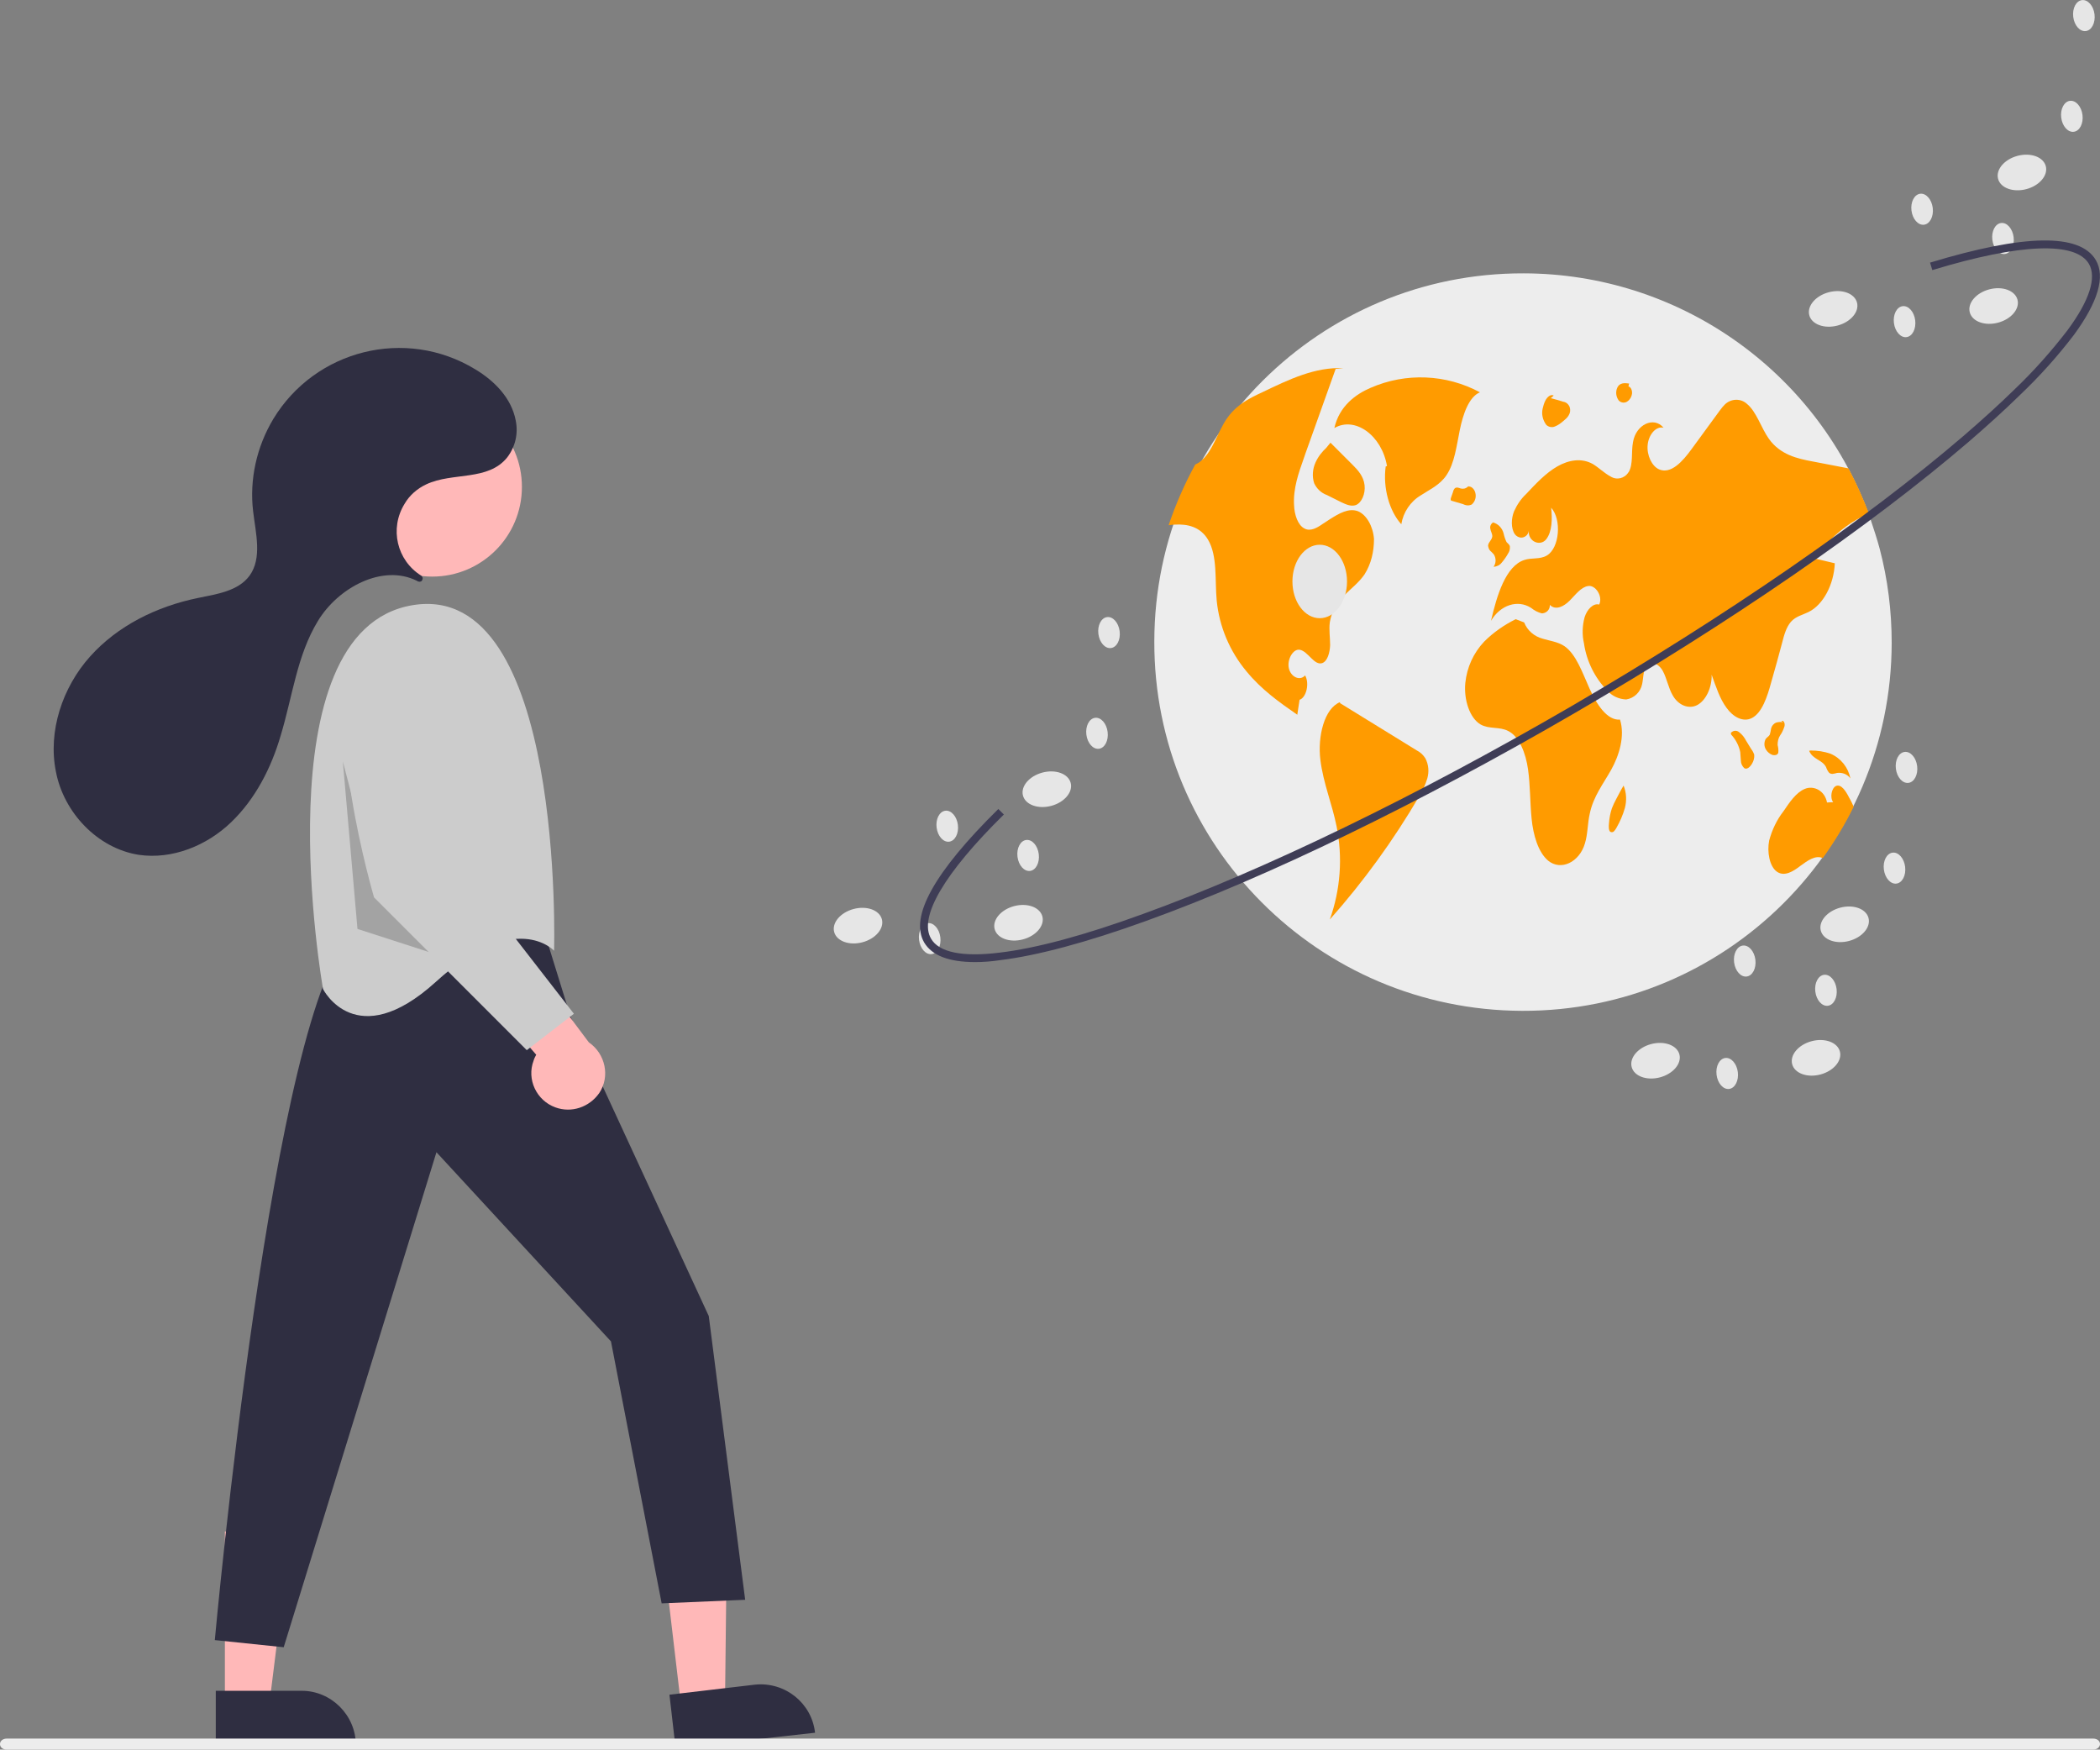 <?xml version="1.0" encoding="utf-8"?>
<!-- Generator: Adobe Illustrator 26.1.0, SVG Export Plug-In . SVG Version: 6.00 Build 0)  -->
<svg version="1.1" id="Ebene_1" xmlns="http://www.w3.org/2000/svg" xmlns:xlink="http://www.w3.org/1999/xlink" x="0px" y="0px"
	 viewBox="0 0 646.2 538.3" style="enable-background:new 0 0 646.2 538.3;" xml:space="preserve">
<rect x="0" y="0" width="646.2" height="538.3" fill="#808080" stroke="none"/>
<style type="text/css">
	.st0{fill:#FFB8B8;}
	.st1{fill:#2F2E41;}
	.st2{fill:#CCCCCC;}
	.st3{opacity:0.2;enable-background:new    ;}
	.st4{fill:#EDEDED;}
	.st5{fill:#FF9B00;}
	.st6{fill:#E6E6E6;}
	.st7{fill:#3F3D56;}
</style>
<polygon class="st0" points="209.6,525 223.1,523.5 223.7,470.2 203.4,472.4 "/>
<path class="st1" d="M250.8,533.1l-42.9,4.8l0,0l-1.9-16.5l0,0l26.4-3.1C241.6,517.4,249.8,524,250.8,533.1L250.8,533.1L250.8,533.1
	z"/>
<polygon class="st0" points="69.2,524.1 82.9,524.1 89.5,471.2 69.2,471.2 "/>
<path class="st1" d="M109.5,536.9H66.4l0,0v-16.7l0,0h26.5C101.9,520.2,109.5,527.7,109.5,536.9L109.5,536.9z"/>
<path class="st1" d="M167.7,287.4l7.9,25.5l42.5,92l11.2,87.3l-25.7,1.1l-15.6-80.6l-53.7-58.2l-47,152.3l-21.2-2.2
	c0,0,17.9-197.1,42.5-217.2C108.3,287.4,148.6,268.4,167.7,287.4z"/>
<circle class="st0" cx="133" cy="149.8" r="27.6"/>
<path class="st2" d="M170.5,292.5c0,0,3.4-114.2-43.6-106.3S99.4,304.3,99.4,304.3s10.1,20.1,34.7-2.2
	C158.7,279.6,170.5,292.5,170.5,292.5z"/>
<polygon class="st3" points="105.5,234.3 116.6,276.6 133.5,293.4 110,285.8 "/>
<path class="st0" d="M170.9,340.7c-5.8-2.1-8.9-8.6-6.7-14.4c0.2-0.7,0.5-1.2,0.8-1.8l-26.2-30.2l20.6-2.7l21.8,29.1
	c5.1,3.5,6.6,10.5,3.2,15.6C181.3,340.7,175.8,342.5,170.9,340.7L170.9,340.7z"/>
<path class="st2" d="M139,209.3l2.9,57.9l34.7,44.7l-14.5,11.2l-47-47c0,0-16.8-57.1-4.5-73.9c4.6-6.2,9.7-8.1,14.2-7.8
	C132.7,195.2,138.7,201.6,139,209.3z"/>
<path class="st1" d="M129.7,178.8c0.4-0.4,0.5-1.1,0.1-1.5c-0.1-0.1-0.1-0.1-0.2-0.2c-7.5-4.7-9.8-14.5-5.1-22.1
	c1.5-2.6,3.9-4.7,6.7-6c8.1-3.8,19-0.9,24.9-8.3c2.5-3.3,3.4-7.3,2.6-11.3c-1.3-6.9-6.5-12.2-12.5-15.8c-21.4-13-49.2-6-62.1,15.3
	c-5.1,8.5-7.4,18.6-6.2,28.5c0.8,6.7,2.8,14.3-1.1,19.7c-3.5,4.8-10.2,5.7-16,6.9c-12.6,2.6-24.6,8.5-33.1,18
	c-8.5,9.5-13,23-10.5,35.4C19.6,250,30,261,42.7,263c10.3,1.5,20.9-2.8,28.4-10c7.5-7.2,12.4-16.8,15.3-26.8
	c3.6-11.9,5-24.6,11.4-35.1c6.2-10.3,19.9-17.7,30.5-12.4C128.8,179.1,129.4,179,129.7,178.8L129.7,178.8z"/>
<path class="st4" d="M644.1,538.3H2.1c-1.2,0-2.1-0.7-2.1-1.7c0-1,0.9-1.7,2.1-1.7h642c1.2,0,2.1,0.7,2.1,1.7
	C646.2,537.5,645.3,538.3,644.1,538.3z"/>
<path class="st4" d="M582.1,197.8c-0.1,62.7-51,113.4-113.7,113.2S355,260,355.2,197.3c0.1-62.7,51-113.4,113.7-113.2
	c47.3,0.1,89.5,29.5,106,73.7c0.2,0.7,0.5,1.3,0.7,2l0,0c1,3,2,6,2.8,9C580.9,178.3,582.1,188,582.1,197.8z"/>
<path class="st5" d="M455.4,120.7c-10.4-5.6-22.8-6.1-33.6-1.4c-4.7,2-9.7,5.7-11.2,12.4c6.3-3.7,14.6,2.2,16.2,11.7l-0.4,0.1
	c-0.9,6.6,1.1,13.7,4.8,17.8c0.6-3.7,2.8-7,6-8.9c2.7-1.8,5.8-3.1,7.9-6.2c2.5-3.7,3.1-9,4.1-13.9S452,122.1,455.4,120.7z"/>
<path class="st5" d="M419.9,176.7c-1.8,2.6-4.1,4.3-6.2,6.4c-2.4,2.2-4,5.2-4.5,8.4c-0.3,2.3,0.1,4.6,0.1,7
	c-0.1,2.3-0.8,4.9-2.4,5.5c-2.5,0.9-4.4-3.7-7-4.1c-2-0.3-3.9,3-3.3,5.7s3.4,4,5,2.2c1.4,2.4,0.4,6.8-1.7,7.5
	c-0.2,1.5-0.5,3-0.7,4.6c-5.5-3.8-11-7.7-15.6-13.3c-5.2-6.2-8.4-13.8-9.2-21.8c-0.6-6.4,0.3-13.8-2.7-18.8c-2.4-4-6.4-4.8-10.1-4.6
	c-0.7,0-1.3,0.1-2,0.2c2.2-6.5,4.9-12.7,8.2-18.7c0.7-0.3,1.4-0.7,2-1.3c3.4-2.9,4.9-8.7,7.7-12.8c0.2-0.3,0.4-0.5,0.6-0.8
	c2.8-3.7,6.6-5.6,10.3-7.3c8.1-3.9,16.4-7.9,25-7.4l-2.4,0.2c-2.8,7.9-5.7,15.9-8.5,23.8c-0.4,1.2-0.9,2.4-1.3,3.7
	c-1.6,4.5-3.3,9.3-3,14.4c0.1,3,1.2,6.2,3.2,7.2c1.8,1,3.9-0.2,5.6-1.4c0.8-0.5,1.5-1,2.3-1.5c2.7-1.7,5.7-3.5,8.6-2.4
	c2.6,1.1,4.6,4.6,4.9,8.5C422.8,169.8,421.9,173.5,419.9,176.7z"/>
<path class="st5" d="M436,230.9c-7.9-4.9-15.8-9.7-23.7-14.6l0.1-0.3c-4.9,1.9-7,10.6-6.1,17.8s3.6,13.5,5,20.5
	c1.9,9.5,1.2,19.4-2.1,28.6c10.4-11.7,19.6-24.4,27.5-37.9c1.1-1.7,1.9-3.6,2.5-5.5c0.6-2.1,0.4-4.3-0.6-6.2
	C437.9,232.2,437,231.4,436,230.9z"/>
<path class="st5" d="M404.8,142.3c-0.9,2-1.1,4.3-0.4,6.4c0.8,1.7,2.2,3,3.9,3.6l4.4,2.2c1.5,0.7,3,1.4,4.5,0.9
	c1.8-0.7,3-3.5,2.7-6.1c-0.3-2.8-2.1-4.7-3.7-6.3c-2.3-2.3-4.5-4.5-6.8-6.8l-1.3,1.6C406.8,139,405.6,140.5,404.8,142.3z"/>
<path class="st5" d="M558.7,171.9c2,0.5,3.9,0.9,5.9,1.4c-0.3,6.6-3.6,12.8-8.1,15c-1.8,0.9-3.9,1.3-5.4,3c-1.4,1.6-2.1,4-2.7,6.4
	c-1.1,4.1-2.2,8.2-3.4,12.3c-1.2,4.4-2.8,9.3-5.9,10.9c-2.7,1.4-5.8-0.3-7.8-3.1c-2.1-2.8-3.3-6.6-4.6-10.2c0.1,4-1.8,7.9-4.4,9.3
	c-2.6,1.4-5.9,0.1-7.6-3c-1.3-2.2-1.8-5.2-3-7.4c-1.2-2.3-3.9-3.6-5.2-1.4c-0.9,1.4-0.8,3.6-1.2,5.4c-0.5,2.4-2.4,4.3-4.9,4.7
	c-2.2-0.1-4.3-1-5.8-2.7c-3.9-4-6.4-9.1-7.2-14.6c-0.6-2.6-0.5-5.4,0.2-8c0.8-2.5,2.7-4.4,4.5-3.9c1.2-2.6-1.2-6.1-3.4-5.7
	c-2.2,0.3-3.9,2.7-5.7,4.5c-1.8,1.8-4.3,3.1-6.1,1.3c0.1,1.4-1,2.5-2.3,2.6c-0.1,0-0.1,0-0.2,0c-1.2-0.3-2.3-0.9-3.3-1.7
	c-4.1-2.6-9.4-0.9-12.3,4c1.8-7.8,4.5-16.8,10.2-18.7c2.3-0.8,4.8-0.1,7-1.4c3.9-2.3,4.6-11.1,1.3-14.7c0.4,3.4,0.3,7.4-1.5,9.7
	s-5.6,0.8-5.4-2.6c-0.1,1.3-1.3,2.2-2.5,2.1c-0.7-0.1-1.4-0.5-1.8-1.1c-1.2-1.8-1.1-4.8-0.2-7c0.9-2,2.1-3.8,3.7-5.3
	c3-3.2,6.1-6.5,9.6-8.5s7.5-2.7,11-0.7c1.8,1.1,3.5,2.8,5.4,3.8c1.9,1.2,4.3,0.6,5.5-1.3l0,0l0,0c0,0,0-0.1,0.1-0.1
	c1.4-2.5,0.7-6.1,1.3-9.2c0.9-5.4,6.4-8,9.4-4.4c-2.3-0.6-4.6,2.1-4.9,5.3s1.3,6.5,3.5,7.5c3.7,1.6,7.3-2.5,10-6.2
	c2.9-4,5.8-7.9,8.7-11.9c0.5-0.7,1-1.3,1.6-1.9c1.9-1.8,4.9-1.9,6.8-0.1c2.9,2.4,4.3,7.3,6.7,10.7c3.5,4.9,8.7,6.1,13.6,7
	c3.6,0.7,7.2,1.4,10.9,2.1c2.4,4.5,4.5,9.2,6.3,13.9C568.3,160.9,562.7,165.7,558.7,171.9z"/>
<path class="st5" d="M570.4,248.2c-2.7,5.5-5.9,10.8-9.5,15.8c-2.3-1-4.7,0.8-6.9,2.4c-2.2,1.7-4.9,3.4-7.2,1.8s-3.1-6.1-2.4-9.6
	c0.9-3.3,2.3-6.3,4.4-9c1.9-2.8,3.9-5.8,6.6-6.9c2.7-1.1,6.1,0.5,6.8,4.2l1.9-0.1c-1.1-1.4-0.5-4.4,0.9-5c1.6-0.6,3,1.6,4,3.6
	C569.6,246.4,570,247.3,570.4,248.2z"/>
<path class="st5" d="M498.5,221.4c-4,0.3-7.2-4.7-9.4-9.6s-4.1-10.5-7.7-13c-2.1-1.4-4.5-1.6-6.7-2.3c-2.6-0.7-4.7-2.5-5.7-5l-2.6-1
	c-3.6,1.8-6.9,4.1-9.7,6.9c-3.3,3.5-5.3,7.9-5.8,12.7c-0.5,5.1,1.3,10.8,4.7,12.8c2.7,1.5,5.8,0.6,8.5,2c3.4,1.7,5.4,6.8,6.1,11.8
	s0.6,10.2,1.1,15.2c0.5,5,2,10.3,5.1,12.9c3.9,3.2,9.6,0.5,11.3-5.3c0.9-2.9,0.8-6.2,1.5-9.2c1.1-5.3,4.2-9.2,6.6-13.5
	S500.1,226.5,498.5,221.4z"/>
<path class="st5" d="M458.6,169.5c0.4,0.3,0.7,0.7,1.1,1.1c0.7,1.2,0.7,2.6-0.1,3.8c1-0.1,1.9-0.5,2.5-1.3c0.7-0.8,1.4-1.8,1.9-2.7
	c0.5-0.7,0.7-1.5,0.6-2.4c-0.2-0.5-0.6-0.8-1-1.2c-0.4-0.8-0.7-1.7-0.9-2.6c-0.4-1.7-1.7-3.1-3.4-3.5h0.2c-0.7,0.4-1.1,1.2-0.9,2
	c0.1,0.8,0.6,1.4,0.6,2.3c-0.1,1.2-1.2,1.7-1.3,2.9C458,168.5,458.2,169.1,458.6,169.5z"/>
<path class="st5" d="M451.7,149.8L451.7,149.8c0.1-0.1,0.3-0.2,0.4-0.4L451.7,149.8z"/>
<path class="st5" d="M452.9,155.2c1-0.9,1.4-2.2,1.1-3.5s-1.3-2.2-2.3-2c-0.6,0.6-1.4,0.8-2.2,0.6c-0.6-0.2-1.2-0.5-1.8-0.1
	c-0.3,0.3-0.5,0.7-0.6,1.2c-0.2,0.6-0.4,1.2-0.6,1.7c-0.1,0.2-0.1,0.4-0.1,0.7c0.1,0.2,0.2,0.3,0.4,0.3l3.4,1
	C451.2,155.6,452.1,155.6,452.9,155.2z"/>
<path class="st5" d="M538.9,230.5c-0.5-0.9-1.1-1.7-1.6-2.6c-0.5-1-1.2-1.9-2.1-2.6c-0.8-0.7-1.9-0.6-2.6,0.2l0,0l0,0l0.1,0.5
	c1.4,1.5,2.4,3.4,2.8,5.4c0.1,0.9,0.1,1.8,0.2,2.7c0,0.8,0.4,1.6,1,2.2c0.8,0.6,1.8-0.3,2.4-1.3c0.5-0.8,0.8-1.8,0.7-2.8
	C539.6,231.6,539.3,231,538.9,230.5z"/>
<path class="st5" d="M547.2,231.6c0.1-0.8,0-1.6-0.2-2.4c0-1.1,0.2-2.1,0.8-3c0.6-0.8,1-1.8,1.3-2.7c0.1-0.4,0.1-0.9-0.1-1.3
	c-0.2-0.4-0.6-0.6-0.8-0.3l0.5,0.3c-0.7-0.1-1.4-0.1-2.1,0.1c-0.8,0.3-1.4,1-1.6,1.8c-0.1,0.6-0.2,1.3-0.4,1.9
	c-0.3,0.6-0.9,0.8-1.3,1.4c-0.5,1-0.5,2.2,0.1,3.2c0.5,0.8,1.2,1.4,2.1,1.7C546.1,232.4,546.9,232.4,547.2,231.6z"/>
<path class="st5" d="M561.9,236c0.2,0.6,0.5,1.2,0.9,1.7c0.7,0.7,1.7,0.3,2.5,0.1c1.6-0.2,3.2,0.4,4.1,1.7c-0.7-3.4-2.9-6.2-6.1-7.6
	c-2-0.7-4.1-1-6.2-1l-0.4,0.1C557.8,233.7,560.7,233.7,561.9,236z"/>
<path class="st5" d="M499.6,241.5L499.6,241.5l0.1-0.2L499.6,241.5z"/>
<path class="st5" d="M497.3,245.9c-0.5,0.9-0.9,1.8-1.3,2.8c-0.5,1.5-0.8,3.1-0.9,4.7c-0.1,0.9-0.1,2.1,0.4,2.5
	c0.3,0.2,0.8,0.2,1.1-0.1c0.3-0.3,0.6-0.7,0.8-1.1c1.1-1.9,2-4,2.6-6.1c0.6-2.3,0.5-4.7-0.4-6.9C498.8,243,498.1,244.4,497.3,245.9z
	"/>
<path class="st5" d="M475.8,130.7c0.7,0.7,1.8,0.9,2.7,0.5c1-0.4,1.8-1,2.6-1.7c0.6-0.5,1.2-1,1.6-1.7c0.5-0.8,0.6-1.7,0.3-2.6
	c-0.4-0.9-1.1-1.5-2-1.6c-1.3-0.4-2.5-0.8-3.8-1.1l0.9-0.8c-0.9-0.5-2,0.4-2.6,1.6c-0.4,0.8-0.6,1.6-0.8,2.4
	C474.3,127.4,474.7,129.2,475.8,130.7z"/>
<path class="st5" d="M498.1,123.2c0.7,0.8,2,0.9,2.8,0.2c0.7-0.5,1.2-1.4,1.3-2.3c0.1-1-0.4-2.1-1.1-2.2l0.2-0.9
	c-1.4-0.2-3-0.3-3.7,1.4C497.1,120.7,497.3,122.1,498.1,123.2z"/>
<ellipse class="st6" cx="406.1" cy="178.9" rx="8.4" ry="11.3"/>
<ellipse transform="matrix(0.966 -0.257 0.257 0.966 -64.9 154.812)" class="st6" cx="559.1" cy="325.4" rx="7.6" ry="5.3"/>
<ellipse transform="matrix(0.966 -0.257 0.257 0.966 -66.796 142.133)" class="st6" cx="509.7" cy="326.3" rx="7.6" ry="5.3"/>
<ellipse transform="matrix(0.966 -0.257 0.257 0.966 -54.029 155.693)" class="st6" cx="567.9" cy="284.3" rx="7.6" ry="5.3"/>
<ellipse transform="matrix(0.992 -0.123 0.123 0.992 -28.437 73.763)" class="st6" cx="583.2" cy="267.2" rx="3.3" ry="4.8"/>
<ellipse transform="matrix(0.992 -0.123 0.123 0.992 -24.596 73.982)" class="st6" cx="586.9" cy="236.2" rx="3.3" ry="4.8"/>
<ellipse transform="matrix(0.992 -0.123 0.123 0.992 -32.305 68.309)" class="st6" cx="537.1" cy="295.8" rx="3.3" ry="4.8"/>
<ellipse transform="matrix(0.992 -0.123 0.123 0.992 -33.222 71.453)" class="st6" cx="562.1" cy="304.8" rx="3.3" ry="4.8"/>
<ellipse transform="matrix(0.992 -0.123 0.123 0.992 -36.602 67.908)" class="st6" cx="531.7" cy="330.4" rx="3.3" ry="4.8"/>
<ellipse transform="matrix(0.966 -0.257 0.257 0.966 -62.489 90.248)" class="st6" cx="313.6" cy="283.9" rx="7.6" ry="5.3"/>
<ellipse transform="matrix(0.966 -0.257 0.257 0.966 -64.383 77.568)" class="st6" cx="264.2" cy="284.8" rx="7.6" ry="5.3"/>
<ellipse transform="matrix(0.966 -0.257 0.257 0.966 -51.62 91.103)" class="st6" cx="322.3" cy="242.8" rx="7.6" ry="5.3"/>
<ellipse transform="matrix(0.992 -0.123 0.123 0.992 -25.197 43.251)" class="st6" cx="337.7" cy="225.7" rx="3.3" ry="4.8"/>
<ellipse transform="matrix(0.992 -0.123 0.123 0.992 -21.356 43.471)" class="st6" cx="341.4" cy="194.7" rx="3.3" ry="4.8"/>
<ellipse transform="matrix(0.992 -0.123 0.123 0.992 -29.065 37.798)" class="st6" cx="291.6" cy="254.3" rx="3.3" ry="4.8"/>
<ellipse transform="matrix(0.992 -0.123 0.123 0.992 -29.983 40.929)" class="st6" cx="316.5" cy="263.3" rx="3.3" ry="4.8"/>
<ellipse transform="matrix(0.992 -0.123 0.123 0.992 -33.361 37.396)" class="st6" cx="286.2" cy="288.9" rx="3.3" ry="4.8"/>
<ellipse transform="matrix(0.966 -0.257 0.257 0.966 -3.523 161.07)" class="st6" cx="613.7" cy="94" rx="7.6" ry="5.3"/>
<ellipse transform="matrix(0.966 -0.257 0.257 0.966 -5.418 148.389)" class="st6" cx="564.3" cy="94.9" rx="7.6" ry="5.3"/>
<ellipse transform="matrix(0.966 -0.257 0.257 0.966 7.345 161.924)" class="st6" cx="622.4" cy="52.9" rx="7.6" ry="5.3"/>
<ellipse transform="matrix(0.992 -0.123 0.123 0.992 0.44 78.721)" class="st6" cx="637.8" cy="35.8" rx="3.3" ry="4.8"/>
<ellipse transform="matrix(0.992 -0.123 0.123 0.992 4.281 78.941)" class="st6" cx="641.5" cy="4.8" rx="3.3" ry="4.8"/>
<ellipse transform="matrix(0.992 -0.123 0.123 0.992 -3.428 73.268)" class="st6" cx="591.7" cy="64.4" rx="3.3" ry="4.8"/>
<ellipse transform="matrix(0.992 -0.123 0.123 0.992 -4.346 76.399)" class="st6" cx="616.6" cy="73.4" rx="3.3" ry="4.8"/>
<ellipse transform="matrix(0.992 -0.123 0.123 0.992 -7.725 72.867)" class="st6" cx="586.3" cy="99" rx="3.3" ry="4.8"/>
<path class="st7" d="M300.1,296c-8.1,0-13.3-2-15.7-6c-4.6-7.9,3.1-21.7,22.8-41.1l1.7,1.7c-18.3,18-26.3,31.6-22.4,38.2
	c2.4,4.2,9.7,5.7,21,4.3c11.2-1.3,26.1-5.3,44.2-11.9c37.3-13.5,84.1-36.2,131.8-63.9c47.7-27.8,90.5-57.3,120.6-83.1
	c5.8-5,11-9.7,15.6-14.2c6-5.7,11.5-11.9,16.5-18.4c6.8-9.2,9-16.2,6.6-20.4c-4.1-7-21.2-6.3-48.2,1.9l-0.7-2.3
	c29-8.8,46.1-9.1,51-0.8c3,5.1,0.7,12.9-6.7,23c-5.1,6.7-10.7,12.9-16.8,18.7c-4.6,4.5-9.9,9.3-15.7,14.3
	c-30.2,25.9-73.2,55.5-121,83.3s-94.7,50.6-132.2,64.1c-18.3,6.6-33.3,10.6-44.7,12C305.2,295.8,302.6,296,300.1,296z"/>
</svg>
